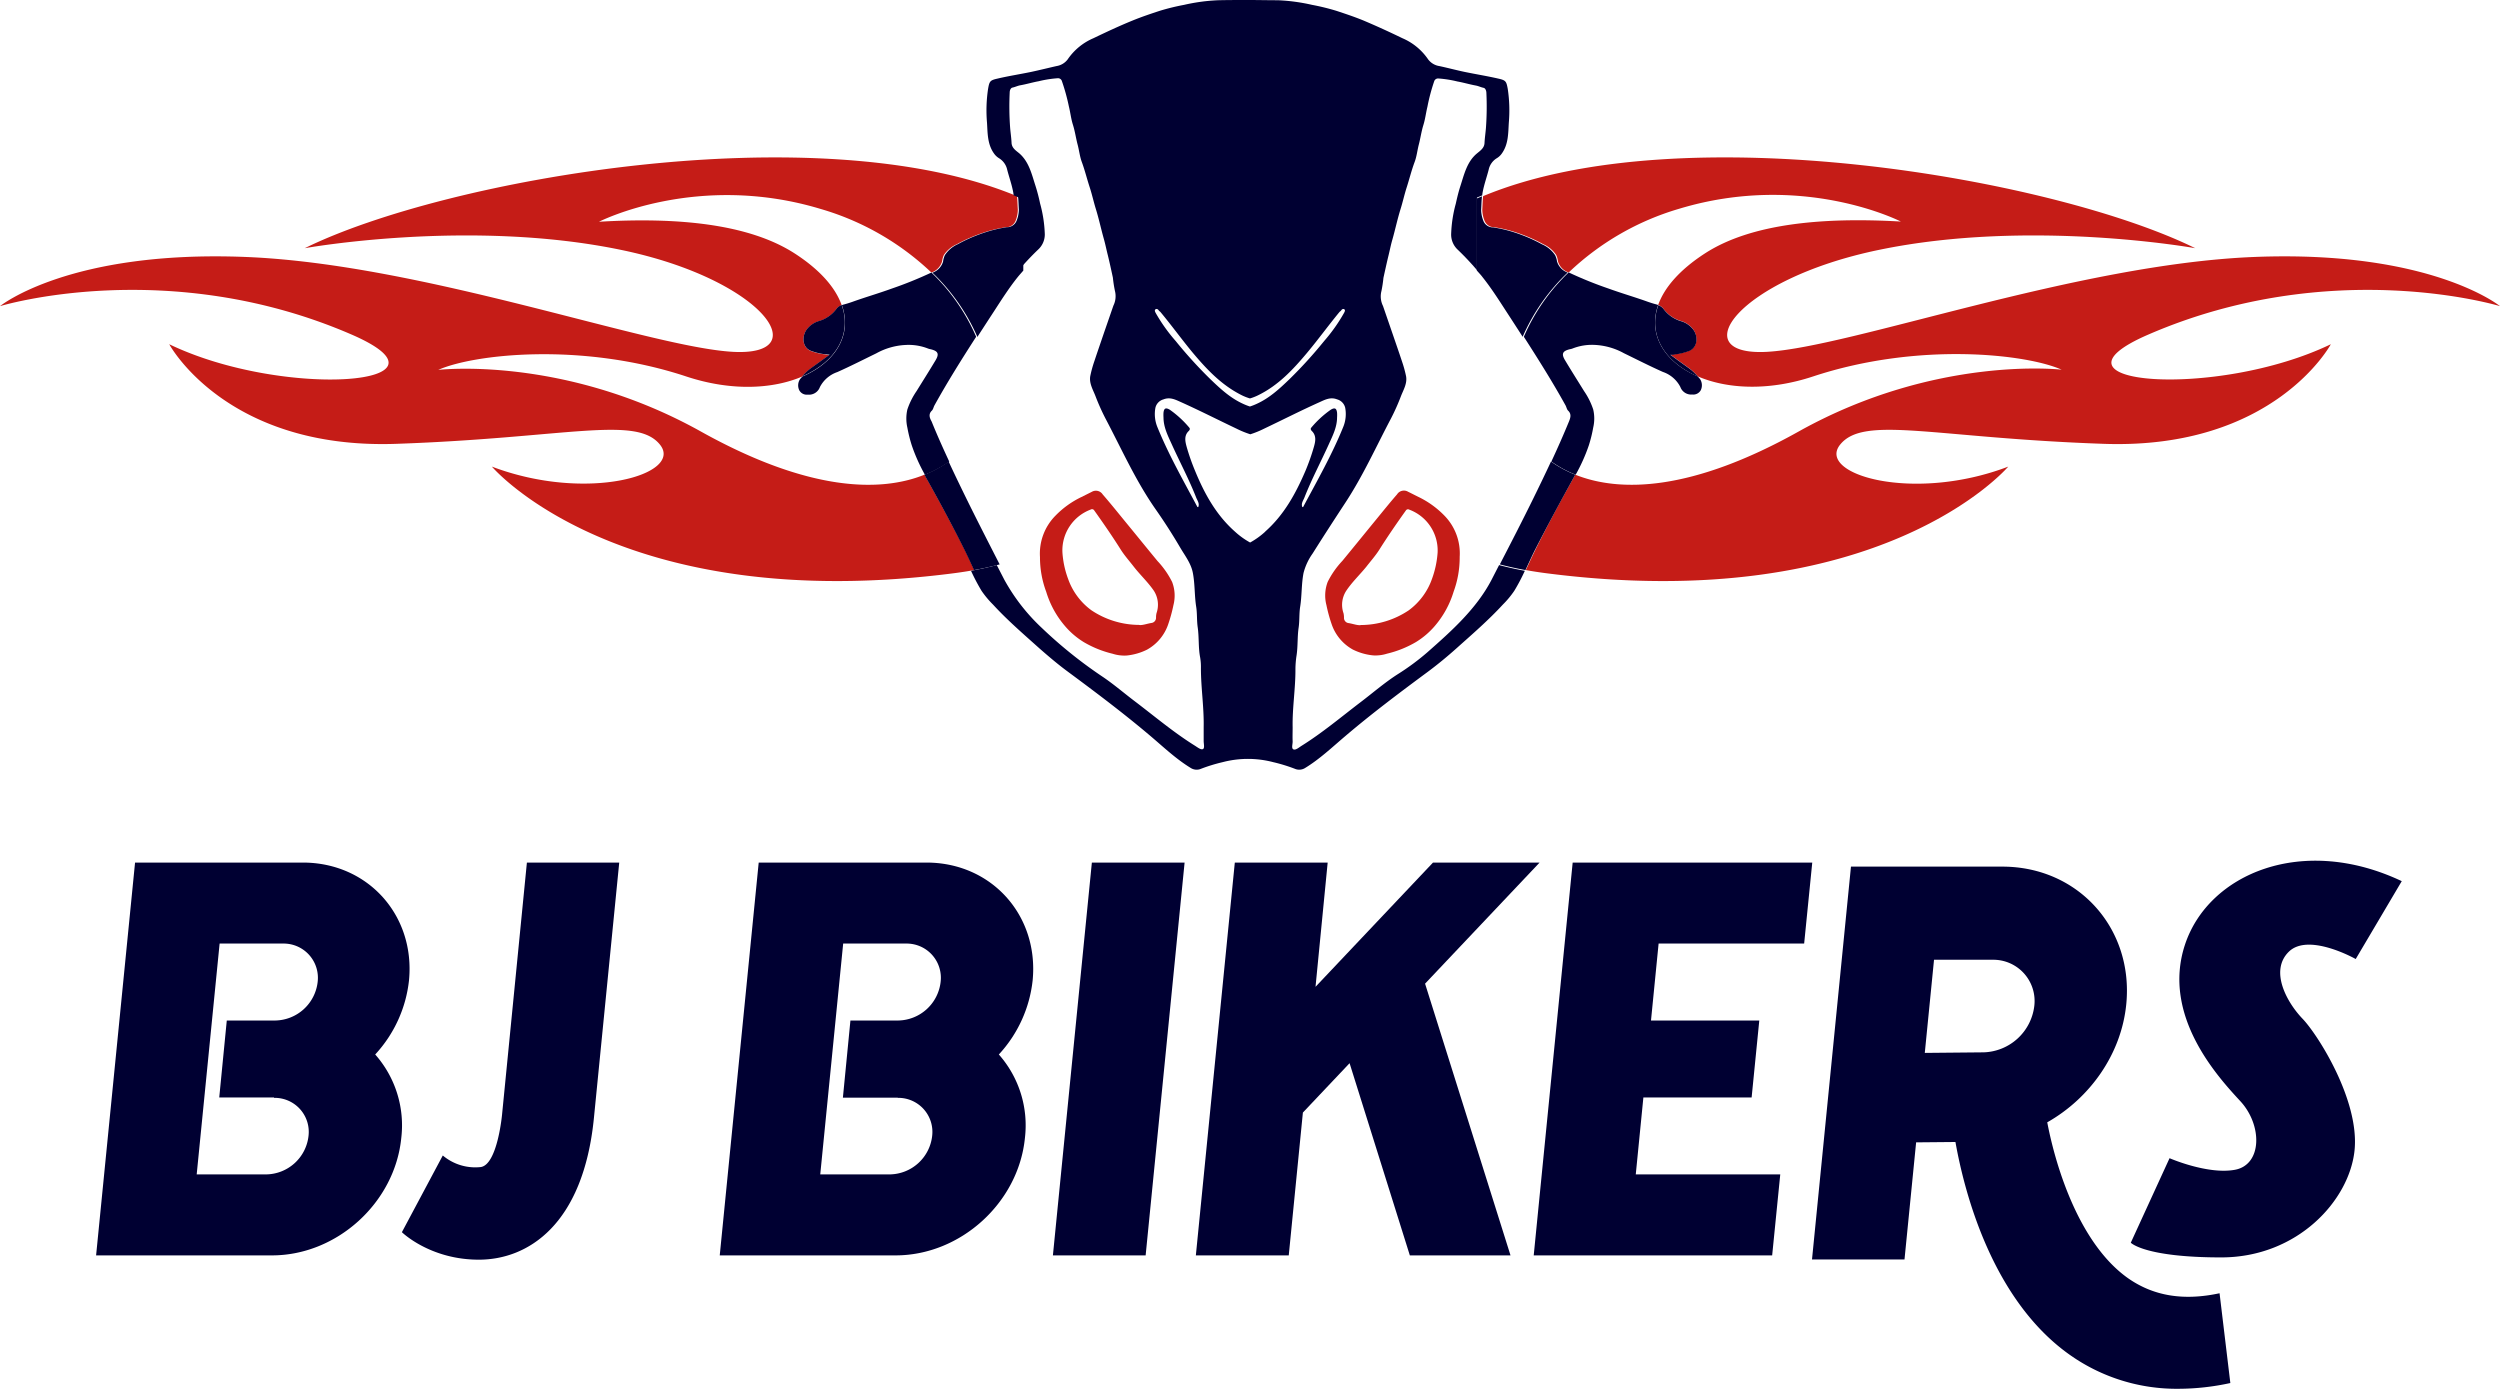 <?xml version="1.0" encoding="UTF-8"?>
<svg xmlns="http://www.w3.org/2000/svg" viewBox="0 0 617.34 342.94">
  <defs>
    <style>.cls-1{fill:#000032;}.cls-2{fill:none;}.cls-3{fill:#c51c17;}</style>
  </defs>
  <g id="Layer_2" data-name="Layer 2">
    <g id="Layer_1-2" data-name="Layer 1">
      <path class="cls-1" d="M101,242.06a32,32,0,0,1-8.35,18.33A26.42,26.42,0,0,1,99.09,281C97.5,297,83.2,310,67.16,310H23.73l9.62-97H74.78C90.83,213,102.54,226,101,242.06ZM67.67,271H54.14L56,252H68a10.73,10.73,0,0,0,10.44-9.5,8.46,8.46,0,0,0-8.56-9.5H54.23l-5.66,57H65.8a10.67,10.67,0,0,0,10.38-9.45,8.41,8.41,0,0,0-8.51-9.45Z"></path>
      <path class="cls-1" d="M152.91,213l-6.25,63.06c-2.62,26.43-16.33,35-28.42,35s-19-6.79-19-6.79l10.1-18.94a12.42,12.42,0,0,0,9.36,2.86c4.15-.58,5.28-13,5.28-13L130.11,213Z"></path>
      <path class="cls-1" d="M255,242.06a32,32,0,0,1-8.35,18.33A26.42,26.42,0,0,1,253.09,281C251.5,297,237.2,310,221.15,310H177.73l9.62-97h41.43C244.82,213,256.54,226,255,242.06Zm-33.28,29H208.14L210,252h11.83a10.73,10.73,0,0,0,10.44-9.5,8.45,8.45,0,0,0-8.56-9.5h-15.5l-5.66,57H219.8a10.68,10.68,0,0,0,10.38-9.45,8.41,8.41,0,0,0-8.51-9.45Z"></path>
      <path class="cls-1" d="M292.52,213l-9.62,97H260l9.62-97Z"></path>
      <path class="cls-1" d="M351.9,242.9,373,310H348.14l-14.88-47.46-11.53,12.19L318.24,310H295.3l9.62-97h22.93l-3,30.68L353.86,213h26.32Z"></path>
      <path class="cls-1" d="M409.57,233l-1.88,19h26.74l-1.89,19H405.81l-1.88,19h35.68l-2,20H378.73l9.62-97h59.16l-2,20Z"></path>
      <path class="cls-1" d="M548.09,319.35l2.66,22.17A60.34,60.34,0,0,1,538,342.94a45.66,45.66,0,0,1-26.85-8.35C491.87,321,485.05,294.28,482.87,282l-9.71.09L470.29,311H447.45l9.62-97h37.38c18.73,0,32.46,15.24,30.6,34-1.22,12.34-9,23.19-19.51,29.14,2.15,11.26,8,30.09,20,38.53C531.83,320.05,539.2,321.26,548.09,319.35ZM475.3,260l14.58-.14a13,13,0,0,0,12.46-11.43A10.19,10.19,0,0,0,492,237H477.58Zm89.91-25c-4.88,4.76-.42,12.62,3.36,16.55s14.08,20.12,12.86,32.45-14,26.5-32.94,26.5-22.32-3.63-22.32-3.63L535.74,286s9.42,4.11,16.15,2.86,6.82-11,1.33-16.94-19.47-21.06-13.68-38.62,29-27.33,53.54-15.71l-11.37,19.23S570.09,230.24,565.21,235Z"></path>
      <path class="cls-2" d="M210.4,74.52c3.19-1.15,6.46-2.09,9.65-3.25a97.32,97.32,0,0,0,9.9-4,66.68,66.68,0,0,0-27.36-15.76c-30.54-9.21-54.68,3.18-54.68,3.18,19.34-1.12,37,.51,48.35,7.84,6.44,4.17,10.1,8.57,11.58,12.76.22-.08.44-.15.67-.21C209.15,74.94,209.8,74.73,210.4,74.52Z"></path>
      <path class="cls-2" d="M420,96.34a2.11,2.11,0,0,1-2.1,1.08A2.85,2.85,0,0,1,415,95.56a7.59,7.59,0,0,0-4.3-3.71c-3.26-1.45-6.43-3.07-9.64-4.63a16.49,16.49,0,0,0-7.31-2.07,13.11,13.11,0,0,0-5.49.9,3.13,3.13,0,0,1-.62.16c-1.82.44-2.16,1.13-1.21,2.72,1.53,2.56,3.13,5.08,4.7,7.62a17.84,17.84,0,0,1,2.26,4.54,9.78,9.78,0,0,1,0,4.47,33.4,33.4,0,0,1-1.07,4.36,43.24,43.24,0,0,1-3.26,7.28l0,0c10.92,4.4,28.61,4.18,55.24-10.67,33.83-18.87,64.84-15.21,64.84-15.21-8.57-3.83-35.24-7-61.32,1.65-11.15,3.67-21.34,3.07-28.53,0,.2.24.42.45.6.7A2.81,2.81,0,0,1,420,96.34Z"></path>
      <path class="cls-2" d="M406.94,74.52c.6.21,1.25.42,1.89.59a6.37,6.37,0,0,1,.66.21c1.49-4.19,5.15-8.59,11.59-12.76,11.34-7.33,29-9,48.34-7.84,0,0-24.13-12.39-54.67-3.18A66.68,66.68,0,0,0,387.39,67.3a97.15,97.15,0,0,0,9.89,4C400.48,72.43,403.74,73.37,406.94,74.52Z"></path>
      <path class="cls-2" d="M263.75,143a16.33,16.33,0,0,0,5.75,7.73,21.29,21.29,0,0,0,11.71,3.61c.81.18,2-.3,3.14-.48a1.29,1.29,0,0,0,1.11-1.3,4.26,4.26,0,0,1,.12-1.13,6.36,6.36,0,0,0-.64-5.49c-1.44-2.18-3.38-4-5-6-1.08-1.4-2.27-2.72-3.22-4.23-2.08-3.3-4.29-6.5-6.55-9.67a.62.62,0,0,0-.83-.19,10.76,10.76,0,0,0-7,10.6A23,23,0,0,0,263.75,143Z"></path>
      <path class="cls-2" d="M247.17,139.37c.62,1.19,1.23,2.4,1.86,3.59a47.35,47.35,0,0,0,9.15,11.78A111.54,111.54,0,0,0,273.25,167c2.75,1.88,5.3,4.07,7.95,6.09,4.81,3.66,9.43,7.56,14.57,10.76.64.4,1.43,1.12,2,.88s.17-1.3.2-2c.05-1.14,0-2.28,0-3.43.1-4.84-.73-9.65-.68-14.49a13.79,13.79,0,0,0-.19-2.65c-.47-2.45-.25-4.95-.6-7.38-.25-1.71-.11-3.42-.38-5.09-.44-2.78-.29-5.6-.82-8.35-.45-2.29-1.92-4.19-3.05-6.11q-2.85-4.84-6.07-9.46c-4.93-7-8.39-14.85-12.38-22.4a56.62,56.62,0,0,1-2.49-5.57c-.59-1.53-1.56-3.1-1.24-4.86a29.31,29.31,0,0,1,1-3.63c.77-2.35,1.59-4.69,2.39-7s1.53-4.41,2.29-6.62a5.28,5.28,0,0,0,.38-3.68,31.87,31.87,0,0,1-.5-3.22c-.39-1.81-.77-3.62-1.22-5.42-.33-1.35-.6-2.73-1-4.08-.7-2.47-1.23-5-2-7.44-.53-1.72-.92-3.5-1.47-5.22-.68-2.11-1.2-4.28-2-6.36-.5-1.34-.65-2.79-1-4.18-.42-1.62-.65-3.28-1.15-4.89-.46-1.46-.62-3-1-4.51a48,48,0,0,0-1.75-6.34,1,1,0,0,0-1-.62,28.5,28.5,0,0,0-4.68.74c-1.53.27-3,.71-4.52,1-.67.12-1.26.43-1.93.57-.43.09-.66.67-.68,1.21a71.79,71.79,0,0,0,.11,8.68c.1,1.23.28,2.47.35,3.7s1.06,1.9,1.89,2.58c2.44,2,3.11,5.15,4,7.93.46,1.43.81,2.88,1.13,4.34A32.61,32.61,0,0,1,259,58a5.17,5.17,0,0,1-1.61,3.8,66.47,66.47,0,0,0-4.69,5v70.95C250.93,138.34,249.07,138.87,247.17,139.37Zm13.49-12.05a22.45,22.45,0,0,1,6.43-4.62l2.56-1.28a2,2,0,0,1,2.69.65c1.75,2,3.42,4.08,5.1,6.14,2.82,3.43,5.61,6.88,8.43,10.3a21.54,21.54,0,0,1,3.61,5.17,9.42,9.42,0,0,1,.32,5.73,37.29,37.29,0,0,1-1.27,4.66,11.31,11.31,0,0,1-5.26,6.33,14.49,14.49,0,0,1-5,1.44,9.44,9.44,0,0,1-3.46-.43,26,26,0,0,1-7.1-2.85,19.47,19.47,0,0,1-4.69-4,23.29,23.29,0,0,1-4.63-8.45,24.26,24.26,0,0,1-1.5-8.61A13.32,13.32,0,0,1,260.66,127.32Z"></path>
      <path class="cls-2" d="M225,109.92a35.13,35.13,0,0,1-1.08-4.36,10.07,10.07,0,0,1,0-4.47,18.21,18.21,0,0,1,2.27-4.54c1.57-2.54,3.17-5.06,4.7-7.62.95-1.59.61-2.28-1.22-2.72a3.22,3.22,0,0,1-.61-.16,13.14,13.14,0,0,0-5.49-.9,16.53,16.53,0,0,0-7.32,2.07c-3.2,1.56-6.38,3.18-9.63,4.63a7.59,7.59,0,0,0-4.3,3.71,2.86,2.86,0,0,1-3,1.86,2.09,2.09,0,0,1-2.09-1.08,2.78,2.78,0,0,1,.15-2.68c.18-.25.4-.46.6-.7-7.19,3.1-17.38,3.7-28.53,0-26.08-8.6-52.76-5.48-61.32-1.65,0,0,31-3.66,64.84,15.21,26.63,14.85,44.32,15.07,55.23,10.67v0A42.46,42.46,0,0,1,225,109.92Z"></path>
      <path class="cls-2" d="M324.32,110.43c.37-1.34.74-2.83-.5-4-.26-.26-.37-.57-.11-.84a24.71,24.71,0,0,1,4.79-4.4c1-.59,1.42-.38,1.56.72a9.14,9.14,0,0,1,0,1.17c0,2.38-1.06,4.47-2,6.55-2,4.43-4.29,8.73-6.07,13.27-.27.69-.88,1.45-.5,2.33.12,0,.17,0,.18,0,3.46-6.49,7.11-12.88,9.88-19.71a8.42,8.42,0,0,0,.52-4.81,2.81,2.81,0,0,0-2-2.08c-1.64-.65-3,.1-4.31.68-4.64,2.08-9.16,4.39-13.75,6.57a22.88,22.88,0,0,1-3.37,1.37,22.88,22.88,0,0,1-3.37-1.37c-4.59-2.18-9.12-4.49-13.75-6.57-1.28-.58-2.67-1.33-4.32-.68a2.81,2.81,0,0,0-2,2.08,8.5,8.5,0,0,0,.51,4.81c2.78,6.83,6.43,13.22,9.88,19.71,0,0,.07,0,.19,0,.38-.88-.23-1.64-.5-2.33-1.78-4.54-4.07-8.84-6.08-13.27-.94-2.08-2-4.17-2-6.55a9.14,9.14,0,0,1,0-1.17c.13-1.1.58-1.31,1.56-.72a25,25,0,0,1,4.79,4.4c.26.27.15.58-.11.84-1.24,1.21-.87,2.7-.5,4a52.86,52.86,0,0,0,2.06,5.86c2.32,5.63,5.21,10.89,9.85,15a19.27,19.27,0,0,0,3.74,2.69,19.27,19.27,0,0,0,3.74-2.69c4.64-4.1,7.53-9.36,9.84-15A52.92,52.92,0,0,0,324.32,110.43Z"></path>
      <path class="cls-2" d="M348,125.82a.62.62,0,0,0-.83.19c-2.26,3.17-4.47,6.37-6.55,9.67-1,1.51-2.14,2.83-3.22,4.23-1.6,2.06-3.54,3.85-5,6a6.36,6.36,0,0,0-.64,5.49,4.72,4.72,0,0,1,.12,1.13,1.28,1.28,0,0,0,1.11,1.3c1.18.18,2.32.66,3.13.48a21.32,21.32,0,0,0,11.72-3.61,16.33,16.33,0,0,0,5.75-7.73,23.66,23.66,0,0,0,1.41-6.58A10.76,10.76,0,0,0,348,125.82Z"></path>
      <path class="cls-2" d="M364.67,66.78c-1.49-1.72-3-3.39-4.69-5a5.1,5.1,0,0,1-1.61-3.8,26.26,26.26,0,0,1,.9-6.44c.54-2.36,1.15-4.7,1.87-7s1.54-4.77,3.55-6.45c.82-.68,1.83-1.29,1.89-2.58s.25-2.47.35-3.7a71.79,71.79,0,0,0,.11-8.68c0-.54-.25-1.12-.69-1.21-.66-.14-1.25-.45-1.92-.57-1.52-.27-3-.71-4.52-1a28.5,28.5,0,0,0-4.68-.74,1,1,0,0,0-1,.62,49.61,49.61,0,0,0-1.76,6.34c-.36,1.5-.53,3.05-1,4.51-.51,1.61-.73,3.27-1.16,4.89-.37,1.39-.52,2.84-1,4.18-.78,2.08-1.3,4.25-2,6.36-.55,1.72-.94,3.5-1.47,5.22-.77,2.46-1.29,5-2,7.44-.39,1.35-.65,2.73-1,4.08-.45,1.8-.83,3.61-1.23,5.42a29.29,29.29,0,0,1-.49,3.22,5.28,5.28,0,0,0,.38,3.68c.76,2.21,1.53,4.41,2.28,6.62s1.63,4.69,2.4,7a27.62,27.62,0,0,1,1,3.63c.3,1.58-.46,3-1.05,4.4-1.14,2.66-2.31,5.31-3.64,7.89-3.26,6.31-6.26,12.74-10.15,18.69-2.75,4.19-5.48,8.39-8.15,12.64a14.23,14.23,0,0,0-2.23,4.78c-.53,2.75-.38,5.57-.83,8.35-.26,1.67-.13,3.38-.37,5.09-.32,2.21-.17,4.48-.49,6.71a45.35,45.35,0,0,0-.32,4.94c-.11,4.3-.75,8.57-.66,12.87,0,1.15,0,2.29,0,3.43,0,.7-.32,1.78.2,2s1.35-.48,2-.88c5.13-3.2,9.76-7.1,14.56-10.76,2.68-2,5.25-4.24,8-6.14a107.72,107.72,0,0,0,11.26-8.68c5-4.49,9.78-9.29,12.89-15.28l1.86-3.59c-1.91-.5-3.76-1-5.5-1.64Zm-4.18,70.75a24.48,24.48,0,0,1-1.5,8.61,23.44,23.44,0,0,1-4.63,8.45,19.47,19.47,0,0,1-4.69,4,26,26,0,0,1-7.11,2.85,9.36,9.36,0,0,1-3.45.43,14.43,14.43,0,0,1-5-1.44,11.31,11.31,0,0,1-5.26-6.33,37.29,37.29,0,0,1-1.27-4.66,9.42,9.42,0,0,1,.32-5.73,21.54,21.54,0,0,1,3.61-5.17c2.82-3.42,5.61-6.87,8.42-10.3,1.69-2.06,3.36-4.13,5.1-6.14a2,2,0,0,1,2.7-.65c.86.42,1.71.86,2.56,1.28a22.59,22.59,0,0,1,6.43,4.62A13.32,13.32,0,0,1,360.49,137.53Z"></path>
      <path class="cls-2" d="M290.32,84.19a109.75,109.75,0,0,0,8.59,9.45c2.45,2.36,4.95,4.67,8.1,6.09a13.64,13.64,0,0,0,1.66.65,13.64,13.64,0,0,0,1.66-.65c3.15-1.42,5.65-3.73,8.1-6.09A109.75,109.75,0,0,0,327,84.19,41.51,41.51,0,0,0,332,77.26c.16-.31.34-.65.09-.86s-.59-.09-.8.24c-.1.18-.3.25-.44.42-2.75,3.3-5.27,6.78-8,10.08-3.48,4.15-7.12,8-12.09,10.47a12.09,12.09,0,0,1-2,.78,12.54,12.54,0,0,1-2-.78c-5-2.44-8.6-6.32-12.09-10.47-2.76-3.3-5.27-6.78-8-10.08-.14-.17-.34-.24-.44-.42-.21-.33-.56-.45-.8-.24s-.07.55.09.86A41.51,41.51,0,0,0,290.32,84.19Z"></path>
      <path class="cls-2" d="M242.05,104.53c2.6-6.4,2.12-13.93-1-21.37-3.58,5.56-7.09,11.15-10.29,16.93-.24.43-.32,1-.65,1.31-.9.86-.55,1.82-.21,2.67,1.37,3.34,2.83,6.63,4.35,9.9A22.54,22.54,0,0,0,242.05,104.53Z"></path>
      <path class="cls-2" d="M387.22,101.4c-.32-.32-.4-.88-.64-1.31-3.2-5.78-6.72-11.37-10.29-16.93-3.12,7.44-3.61,15-1,21.37a22.54,22.54,0,0,0,7.8,9.44c1.52-3.27,3-6.56,4.35-9.9C387.78,103.22,388.13,102.26,387.22,101.4Z"></path>
      <path class="cls-3" d="M228.29,117.22c-10.91,4.4-28.6,4.18-55.23-10.67-33.83-18.87-64.84-15.21-64.84-15.21,8.56-3.83,35.24-7,61.32,1.65,11.15,3.67,21.34,3.07,28.53,0a12.3,12.3,0,0,1,2.2-2.06c1.48-1.05,2.94-2.12,4.6-3.32-.55,0-.83,0-1.11-.09a14.41,14.41,0,0,1-3.67-.91c-2.13-1-2.12-3.93-.61-5.55a5.92,5.92,0,0,1,2.57-1.7,8.3,8.3,0,0,0,4.45-3,2.75,2.75,0,0,1,1.34-1c-1.48-4.19-5.14-8.59-11.58-12.76-11.34-7.33-29-9-48.35-7.84,0,0,24.14-12.39,54.68-3.18A66.68,66.68,0,0,1,230,67.3h0a4.14,4.14,0,0,0,2.63-2.75,5.16,5.16,0,0,1,.45-1.59,7.42,7.42,0,0,1,3.21-2.66,39.08,39.08,0,0,1,6.67-2.89,32.16,32.16,0,0,1,5.4-1.29,2.55,2.55,0,0,0,2.48-1.75,7.59,7.59,0,0,0,.5-2.59c-.08-1.12-.08-2.23-.22-3.34C202,28,110.1,44.13,75.25,61.29c0,0,40.77-7.37,78.22.44C188.45,69,201.68,88,181,86.88S104.58,65.24,60.82,63.46,0,75.6,0,75.6s41.39-12.67,86.79,7c28.7,12.43-16.64,16.07-45,2.4,0,0,13.95,26.05,56,24.6s59.3-7.12,65.18.2-17.95,14.37-41.51,5.42c0,0,31.44,37.15,114.56,26.27,1.56-.21,3.09-.45,4.57-.72-.74-1.57-1.45-3.15-2.22-4.71C235.17,129.69,231.79,123.43,228.29,117.22Z"></path>
      <path class="cls-3" d="M530.54,82.6c45.4-19.67,86.8-7,86.8-7s-17.07-13.92-60.83-12.14S457,85.75,436.33,86.88,428.88,69,463.86,61.73c37.46-7.81,78.23-.44,78.23-.44C507.23,44.13,415.32,28,366.24,48.43c-.13,1.11-.14,2.22-.21,3.34a7.59,7.59,0,0,0,.5,2.59A2.54,2.54,0,0,0,369,56.11a32.39,32.39,0,0,1,5.4,1.29,39.42,39.42,0,0,1,6.67,2.89,7.4,7.4,0,0,1,3.2,2.66,4.9,4.9,0,0,1,.45,1.59,4.15,4.15,0,0,0,2.64,2.75h0a66.68,66.68,0,0,1,27.36-15.76c30.54-9.21,54.67,3.18,54.67,3.18-19.33-1.12-37,.51-48.34,7.84-6.44,4.17-10.1,8.57-11.59,12.76a2.78,2.78,0,0,1,1.35,1,8.3,8.3,0,0,0,4.45,3,5.92,5.92,0,0,1,2.57,1.7c1.51,1.62,1.52,4.6-.61,5.55a14.41,14.41,0,0,1-3.67.91c-.28,0-.56.05-1.11.09,1.66,1.2,3.12,2.27,4.6,3.32a12.3,12.3,0,0,1,2.2,2.06c7.19,3.1,17.38,3.7,28.53,0,26.08-8.6,52.75-5.48,61.32-1.65,0,0-31-3.66-64.84,15.21C417.65,121.4,400,121.62,389,117.22c-3.49,6.21-6.87,12.47-10,18.84-.77,1.56-1.48,3.14-2.22,4.71,1.48.27,3,.51,4.57.72,83.12,10.88,114.56-26.27,114.56-26.27-23.56,9-47.4,1.9-41.52-5.42s23.14-1.65,65.18-.2,56-24.6,56-24.6C547.19,98.67,501.85,95,530.54,82.6Z"></path>
      <path class="cls-3" d="M258.35,146.14a23.29,23.29,0,0,0,4.63,8.45,19.47,19.47,0,0,0,4.69,4,26,26,0,0,0,7.1,2.85,9.44,9.44,0,0,0,3.46.43,14.49,14.49,0,0,0,5-1.44,11.31,11.31,0,0,0,5.26-6.33,37.29,37.29,0,0,0,1.27-4.66,9.42,9.42,0,0,0-.32-5.73,21.54,21.54,0,0,0-3.61-5.17c-2.82-3.42-5.61-6.87-8.43-10.3-1.68-2.06-3.35-4.13-5.1-6.14a2,2,0,0,0-2.69-.65l-2.56,1.28a22.45,22.45,0,0,0-6.43,4.62,13.32,13.32,0,0,0-3.81,10.21A24.26,24.26,0,0,0,258.35,146.14Zm11-20.32a.62.62,0,0,1,.83.19c2.26,3.17,4.47,6.37,6.55,9.67.95,1.51,2.14,2.83,3.22,4.23,1.6,2.06,3.54,3.85,5,6a6.36,6.36,0,0,1,.64,5.49,4.26,4.26,0,0,0-.12,1.13,1.29,1.29,0,0,1-1.11,1.3c-1.18.18-2.33.66-3.14.48a21.29,21.29,0,0,1-11.71-3.61,16.33,16.33,0,0,1-5.75-7.73,23,23,0,0,1-1.41-6.58A10.76,10.76,0,0,1,269.36,125.82Z"></path>
      <path class="cls-3" d="M350.25,122.7c-.85-.42-1.7-.86-2.56-1.28a2,2,0,0,0-2.7.65c-1.74,2-3.41,4.08-5.1,6.14-2.81,3.43-5.6,6.88-8.42,10.3a21.54,21.54,0,0,0-3.61,5.17,9.42,9.42,0,0,0-.32,5.73,37.29,37.29,0,0,0,1.27,4.66,11.31,11.31,0,0,0,5.26,6.33,14.43,14.43,0,0,0,5,1.44,9.36,9.36,0,0,0,3.45-.43,26,26,0,0,0,7.11-2.85,19.47,19.47,0,0,0,4.69-4,23.44,23.44,0,0,0,4.63-8.45,24.48,24.48,0,0,0,1.5-8.61,13.32,13.32,0,0,0-3.81-10.21A22.59,22.59,0,0,0,350.25,122.7ZM355,136.42a23.66,23.66,0,0,1-1.41,6.58,16.33,16.33,0,0,1-5.75,7.73,21.32,21.32,0,0,1-11.72,3.61c-.81.18-1.95-.3-3.13-.48a1.28,1.28,0,0,1-1.11-1.3,4.72,4.72,0,0,0-.12-1.13,6.36,6.36,0,0,1,.64-5.49c1.44-2.18,3.38-4,5-6,1.08-1.4,2.27-2.72,3.22-4.23,2.08-3.3,4.29-6.5,6.55-9.67a.62.62,0,0,1,.83-.19A10.76,10.76,0,0,1,355,136.42Z"></path>
      <path class="cls-1" d="M368.33,143.15c-3.74,7.19-9.91,12.68-15.89,17.95a59.43,59.43,0,0,1-7.31,5.4c-3.2,2.05-6.08,4.56-9.11,6.86-4.82,3.67-9.46,7.59-14.62,10.81-.64.4-1.43,1.12-2,.88s-.17-1.31-.2-2c-.05-1.14,0-2.29,0-3.44-.1-4.79.71-9.54.69-14.33a23.08,23.08,0,0,1,.29-3.51c.33-2.26.17-4.55.5-6.78.25-1.71.11-3.43.37-5.11.45-2.78.3-5.62.84-8.39a14.46,14.46,0,0,1,2.23-4.79c2.68-4.26,5.42-8.48,8.18-12.69,4.3-6.57,7.52-13.73,11.18-20.66a53.18,53.18,0,0,0,2.48-5.56c.6-1.53,1.57-3.11,1.25-4.88a29.45,29.45,0,0,0-1-3.64c-.78-2.36-1.6-4.71-2.41-7.07-.76-2.21-1.53-4.43-2.29-6.65a5.3,5.3,0,0,1-.38-3.69,31.87,31.87,0,0,0,.49-3.24c.4-1.81.79-3.62,1.23-5.43.34-1.36.6-2.75,1-4.1.7-2.48,1.23-5,2-7.47.54-1.72.93-3.51,1.48-5.24.69-2.12,1.21-4.29,2-6.39.5-1.33.65-2.8,1-4.19.43-1.62.65-3.29,1.15-4.91.46-1.46.63-3,1-4.52A47,47,0,0,1,354.18,20a1,1,0,0,1,1-.62,27.54,27.54,0,0,1,4.7.74c1.53.27,3,.72,4.54,1,.67.12,1.26.43,1.93.57.43.08.67.67.69,1.21a72.47,72.47,0,0,1-.11,8.72c-.1,1.23-.29,2.47-.35,3.71s-1.07,1.9-1.9,2.59c-2.46,2.06-3.14,5.21-4.05,8-.46,1.42-.81,2.87-1.13,4.33a32.08,32.08,0,0,0-1.16,7.63A5.11,5.11,0,0,0,360,61.69a67.13,67.13,0,0,1,4.71,5V48.79c.43-.19.86-.36,1.3-.54a8.48,8.48,0,0,1,.13-.88c.36-1.87,1-3.65,1.47-5.47a4.38,4.38,0,0,1,2-2.83,4,4,0,0,0,1.22-1.13c1.67-2.31,1.59-5,1.75-7.61a35.57,35.57,0,0,0-.26-8.37c-.34-1.86-.47-2.13-2.28-2.54-2.75-.63-5.54-1.08-8.31-1.65-2.1-.44-4.19-1-6.28-1.45a4.28,4.28,0,0,1-2.8-1.67,14.65,14.65,0,0,0-6.34-5.21c-3.18-1.54-6.36-3-9.63-4.38-2.2-.9-4.44-1.65-6.69-2.39a55.4,55.4,0,0,0-6-1.47A46.09,46.09,0,0,0,315.53.06c-2.45,0-4.91-.06-7.36-.06s-4.91,0-7.37.06a46.33,46.33,0,0,0-8.41,1.14,55.79,55.79,0,0,0-6,1.47c-2.25.74-4.49,1.49-6.69,2.39C276.4,6.4,273.21,7.9,270,9.44a14.65,14.65,0,0,0-6.34,5.21,4.28,4.28,0,0,1-2.8,1.67c-2.1.48-4.18,1-6.29,1.45-2.76.57-5.55,1-8.3,1.65-1.82.41-1.95.68-2.28,2.54a35.57,35.57,0,0,0-.26,8.37c.16,2.58.08,5.31,1.76,7.62a4.11,4.11,0,0,0,1.22,1.13,4.41,4.41,0,0,1,2,2.82c.47,1.82,1.11,3.6,1.47,5.47.06.29.09.58.13.88.43.18.87.35,1.3.54V66.67a67,67,0,0,1,4.7-5A5.08,5.08,0,0,0,258,57.87a32.18,32.18,0,0,0-1.17-7.65,43.64,43.64,0,0,0-1.14-4.36c-.91-2.79-1.58-5.91-4-8-.83-.69-1.84-1.3-1.9-2.59s-.25-2.48-.35-3.71a72.47,72.47,0,0,1-.11-8.72c0-.54.25-1.13.69-1.21.66-.14,1.26-.45,1.93-.57,1.52-.27,3-.72,4.54-1a27.54,27.54,0,0,1,4.7-.74,1,1,0,0,1,1,.62,50,50,0,0,1,1.76,6.37c.37,1.5.53,3.06,1,4.52.51,1.62.73,3.29,1.16,4.91.37,1.39.52,2.86,1,4.19.78,2.1,1.3,4.27,2,6.39.56,1.73.95,3.52,1.48,5.24.77,2.47,1.3,5,2,7.47.38,1.35.65,2.74,1,4.1.44,1.81.83,3.62,1.22,5.43a31.84,31.84,0,0,0,.5,3.24,5.3,5.3,0,0,1-.38,3.69q-1.15,3.33-2.3,6.65c-.8,2.36-1.62,4.71-2.4,7.07a29.45,29.45,0,0,0-1,3.64c-.32,1.77.65,3.35,1.25,4.88a54.68,54.68,0,0,0,2.49,5.59c4,7.58,7.48,15.43,12.43,22.49,2.16,3.08,4.19,6.26,6.09,9.5,1.14,1.93,2.62,3.83,3.06,6.12.54,2.77.39,5.61.83,8.39.27,1.68.13,3.4.38,5.11.35,2.44.13,5,.6,7.41a14,14,0,0,1,.19,2.66c0,4.86.78,9.68.68,14.55,0,1.15,0,2.3,0,3.44,0,.7.31,1.79-.21,2s-1.35-.48-2-.88c-5.16-3.22-9.8-7.14-14.63-10.81-2.66-2-5.22-4.22-8-6.11A111.68,111.68,0,0,1,257.2,155,47.71,47.71,0,0,1,248,143.15l-1.86-3.61c-2,.53-4.14,1-6.36,1.41a50.26,50.26,0,0,0,2.59,4.93,23.4,23.4,0,0,0,2.85,3.42c3.55,3.87,7.53,7.29,11.43,10.79,2.28,2,4.63,4,7.08,5.8,7,5.18,13.91,10.38,20.53,16,3.19,2.71,6.24,5.61,9.86,7.8a2.72,2.72,0,0,0,2.46.15,40.71,40.71,0,0,1,5.31-1.63,24.67,24.67,0,0,1,12.54,0,40.71,40.71,0,0,1,5.31,1.63,2.72,2.72,0,0,0,2.46-.15c3.62-2.19,6.67-5.09,9.86-7.8,6.61-5.64,13.55-10.84,20.52-16,2.45-1.82,4.81-3.77,7.08-5.8,3.91-3.5,7.88-6.92,11.44-10.79a22.72,22.72,0,0,0,2.84-3.42,48.27,48.27,0,0,0,2.6-4.93c-2.23-.4-4.33-.88-6.36-1.41Zm-83-66.75c.24-.21.59-.09.8.24.1.18.3.25.44.42,2.75,3.3,5.26,6.78,8,10.08,3.49,4.15,7.13,8,12.09,10.47a12.54,12.54,0,0,0,2,.78,12.09,12.09,0,0,0,2-.78c5-2.44,8.61-6.32,12.09-10.47,2.76-3.3,5.28-6.78,8-10.08.14-.17.34-.24.44-.42.21-.33.55-.45.8-.24s.07.55-.09.86A41.51,41.51,0,0,1,327,84.19a109.75,109.75,0,0,1-8.59,9.45c-2.45,2.36-4.95,4.67-8.1,6.09a13.64,13.64,0,0,1-1.66.65,13.64,13.64,0,0,1-1.66-.65c-3.15-1.42-5.65-3.73-8.1-6.09a109.75,109.75,0,0,1-8.59-9.45,41.51,41.51,0,0,1-4.93-6.93C285.23,77,285.05,76.61,285.3,76.4Zm27.11,54.88a19.27,19.27,0,0,1-3.74,2.69,19.27,19.27,0,0,1-3.74-2.69c-4.64-4.1-7.53-9.36-9.85-15a52.86,52.86,0,0,1-2.06-5.86c-.37-1.34-.74-2.83.5-4,.26-.26.37-.57.11-.84a25,25,0,0,0-4.79-4.4c-1-.59-1.43-.38-1.56.72a9.14,9.14,0,0,0,0,1.17c0,2.38,1.05,4.47,2,6.55,2,4.43,4.3,8.73,6.08,13.27.27.69.88,1.45.5,2.33-.12,0-.18,0-.19,0-3.45-6.49-7.1-12.88-9.88-19.71a8.5,8.5,0,0,1-.51-4.81,2.81,2.81,0,0,1,2-2.08c1.65-.65,3,.1,4.32.68,4.63,2.08,9.16,4.39,13.75,6.57a22.88,22.88,0,0,0,3.37,1.37,22.88,22.88,0,0,0,3.37-1.37c4.59-2.18,9.11-4.49,13.75-6.57,1.28-.58,2.67-1.33,4.31-.68a2.81,2.81,0,0,1,2,2.08,8.42,8.42,0,0,1-.52,4.81c-2.77,6.83-6.42,13.22-9.88,19.71,0,0-.06,0-.18,0-.38-.88.23-1.64.5-2.33,1.78-4.54,4.07-8.84,6.07-13.27.94-2.08,2-4.17,2-6.55a9.14,9.14,0,0,0,0-1.17c-.14-1.1-.58-1.31-1.56-.72a24.71,24.71,0,0,0-4.79,4.4c-.26.27-.15.58.11.84,1.24,1.21.87,2.7.5,4a52.92,52.92,0,0,1-2.07,5.86C319.94,121.92,317.05,127.18,312.41,131.28Z"></path>
      <path class="cls-1" d="M376.29,83.16c3.57,5.56,7.09,11.15,10.29,16.93.24.43.32,1,.64,1.31.91.86.56,1.82.22,2.67-1.37,3.34-2.83,6.63-4.35,9.9a27.72,27.72,0,0,0,6,3.25l0,0a43.24,43.24,0,0,0,3.26-7.28,33.4,33.4,0,0,0,1.07-4.36,9.78,9.78,0,0,0,0-4.47,17.84,17.84,0,0,0-2.26-4.54c-1.57-2.54-3.17-5.06-4.7-7.62-.95-1.59-.61-2.28,1.21-2.72a3.13,3.13,0,0,0,.62-.16,13.11,13.11,0,0,1,5.49-.9A16.49,16.49,0,0,1,401,87.22c3.21,1.56,6.38,3.18,9.64,4.63a7.59,7.59,0,0,1,4.3,3.71,2.85,2.85,0,0,0,2.95,1.86,2.11,2.11,0,0,0,2.1-1.08,2.81,2.81,0,0,0-.15-2.68c-.18-.25-.4-.46-.6-.7-8.14-3.51-12.4-10.23-9.78-17.64a6.37,6.37,0,0,0-.66-.21c-.64-.17-1.29-.38-1.89-.59-3.2-1.15-6.46-2.09-9.66-3.25a97.15,97.15,0,0,1-9.89-4A48.76,48.76,0,0,0,376.29,83.16Z"></path>
      <path class="cls-1" d="M230.11,101.4c.33-.32.41-.88.65-1.31,3.2-5.78,6.71-11.37,10.29-16.93A48.91,48.91,0,0,0,230,67.3a97.32,97.32,0,0,1-9.9,4c-3.19,1.16-6.46,2.1-9.65,3.25-.6.21-1.25.42-1.89.59-.23.06-.45.13-.67.21,2.63,7.41-1.63,14.13-9.77,17.64-.2.24-.42.45-.6.7a2.78,2.78,0,0,0-.15,2.68,2.09,2.09,0,0,0,2.09,1.08,2.86,2.86,0,0,0,3-1.86,7.59,7.59,0,0,1,4.3-3.71c3.25-1.45,6.43-3.07,9.63-4.63a16.53,16.53,0,0,1,7.32-2.07,13.14,13.14,0,0,1,5.49.9,3.22,3.22,0,0,0,.61.16c1.83.44,2.17,1.13,1.22,2.72-1.53,2.56-3.13,5.08-4.7,7.62a18.21,18.21,0,0,0-2.27,4.54,10.07,10.07,0,0,0,0,4.47,35.13,35.13,0,0,0,1.08,4.36,42.46,42.46,0,0,0,3.26,7.28v0a27.8,27.8,0,0,0,6-3.25c-1.52-3.27-3-6.56-4.35-9.9C229.56,103.22,229.21,102.26,230.11,101.4Z"></path>
      <path class="cls-1" d="M207.84,75.32a2.75,2.75,0,0,0-1.34,1,8.3,8.3,0,0,1-4.45,3,5.92,5.92,0,0,0-2.57,1.7c-1.51,1.62-1.52,4.6.61,5.55a14.41,14.41,0,0,0,3.67.91c.28,0,.56.05,1.11.09-1.66,1.2-3.12,2.27-4.6,3.32a12.3,12.3,0,0,0-2.2,2.06C206.21,89.45,210.47,82.73,207.84,75.32Z"></path>
      <path class="cls-1" d="M238.7,123.25c-1.51-3.08-3-6.17-4.45-9.28a27.8,27.8,0,0,1-6,3.25c3.5,6.21,6.88,12.47,10.05,18.84.77,1.56,1.48,3.14,2.22,4.71,2.21-.39,4.3-.88,6.33-1.4C244.11,134,241.36,128.66,238.7,123.25Z"></path>
      <path class="cls-1" d="M251.09,54.36a2.55,2.55,0,0,1-2.48,1.75,32.16,32.16,0,0,0-5.4,1.29,39.08,39.08,0,0,0-6.67,2.89A7.48,7.48,0,0,0,233.33,63a5.45,5.45,0,0,0-.45,1.59,4.12,4.12,0,0,1-2.63,2.75h0a48.76,48.76,0,0,1,11.1,15.86q2.07-3.21,4.16-6.41c1.84-2.84,3.66-5.69,5.77-8.33.45-.56.94-1.09,1.41-1.64V49c-.43-.19-.86-.36-1.3-.54.14,1.11.14,2.22.22,3.34A7.59,7.59,0,0,1,251.09,54.36Z"></path>
      <path class="cls-1" d="M389,117.22a27.72,27.72,0,0,1-6-3.25c-1.44,3.11-2.94,6.2-4.45,9.28-2.66,5.41-5.42,10.77-8.19,16.12,2,.52,4.12,1,6.33,1.4.74-1.57,1.45-3.15,2.22-4.71C382.17,129.69,385.55,123.43,389,117.22Z"></path>
      <path class="cls-1" d="M364.67,66.78c.47.55,1,1.08,1.41,1.64,2.11,2.64,3.93,5.49,5.77,8.33q2.08,3.19,4.15,6.41A49,49,0,0,1,387.11,67.3h0a4.16,4.16,0,0,1-2.63-2.75A4.9,4.9,0,0,0,384,63a7.4,7.4,0,0,0-3.2-2.66,39.42,39.42,0,0,0-6.67-2.89,32.39,32.39,0,0,0-5.4-1.29,2.54,2.54,0,0,1-2.48-1.75,7.59,7.59,0,0,1-.5-2.59c.07-1.12.08-2.23.21-3.34-.43.18-.87.35-1.29.54Z"></path>
      <path class="cls-1" d="M419.27,93a12.3,12.3,0,0,0-2.2-2.06c-1.48-1.05-2.94-2.12-4.6-3.32.55,0,.83,0,1.11-.09a14.41,14.41,0,0,0,3.67-.91c2.13-1,2.12-3.93.61-5.55a5.92,5.92,0,0,0-2.57-1.7,8.3,8.3,0,0,1-4.45-3,2.78,2.78,0,0,0-1.35-1C406.87,82.73,411.13,89.45,419.27,93Z"></path>
    </g>
  </g>
</svg>
